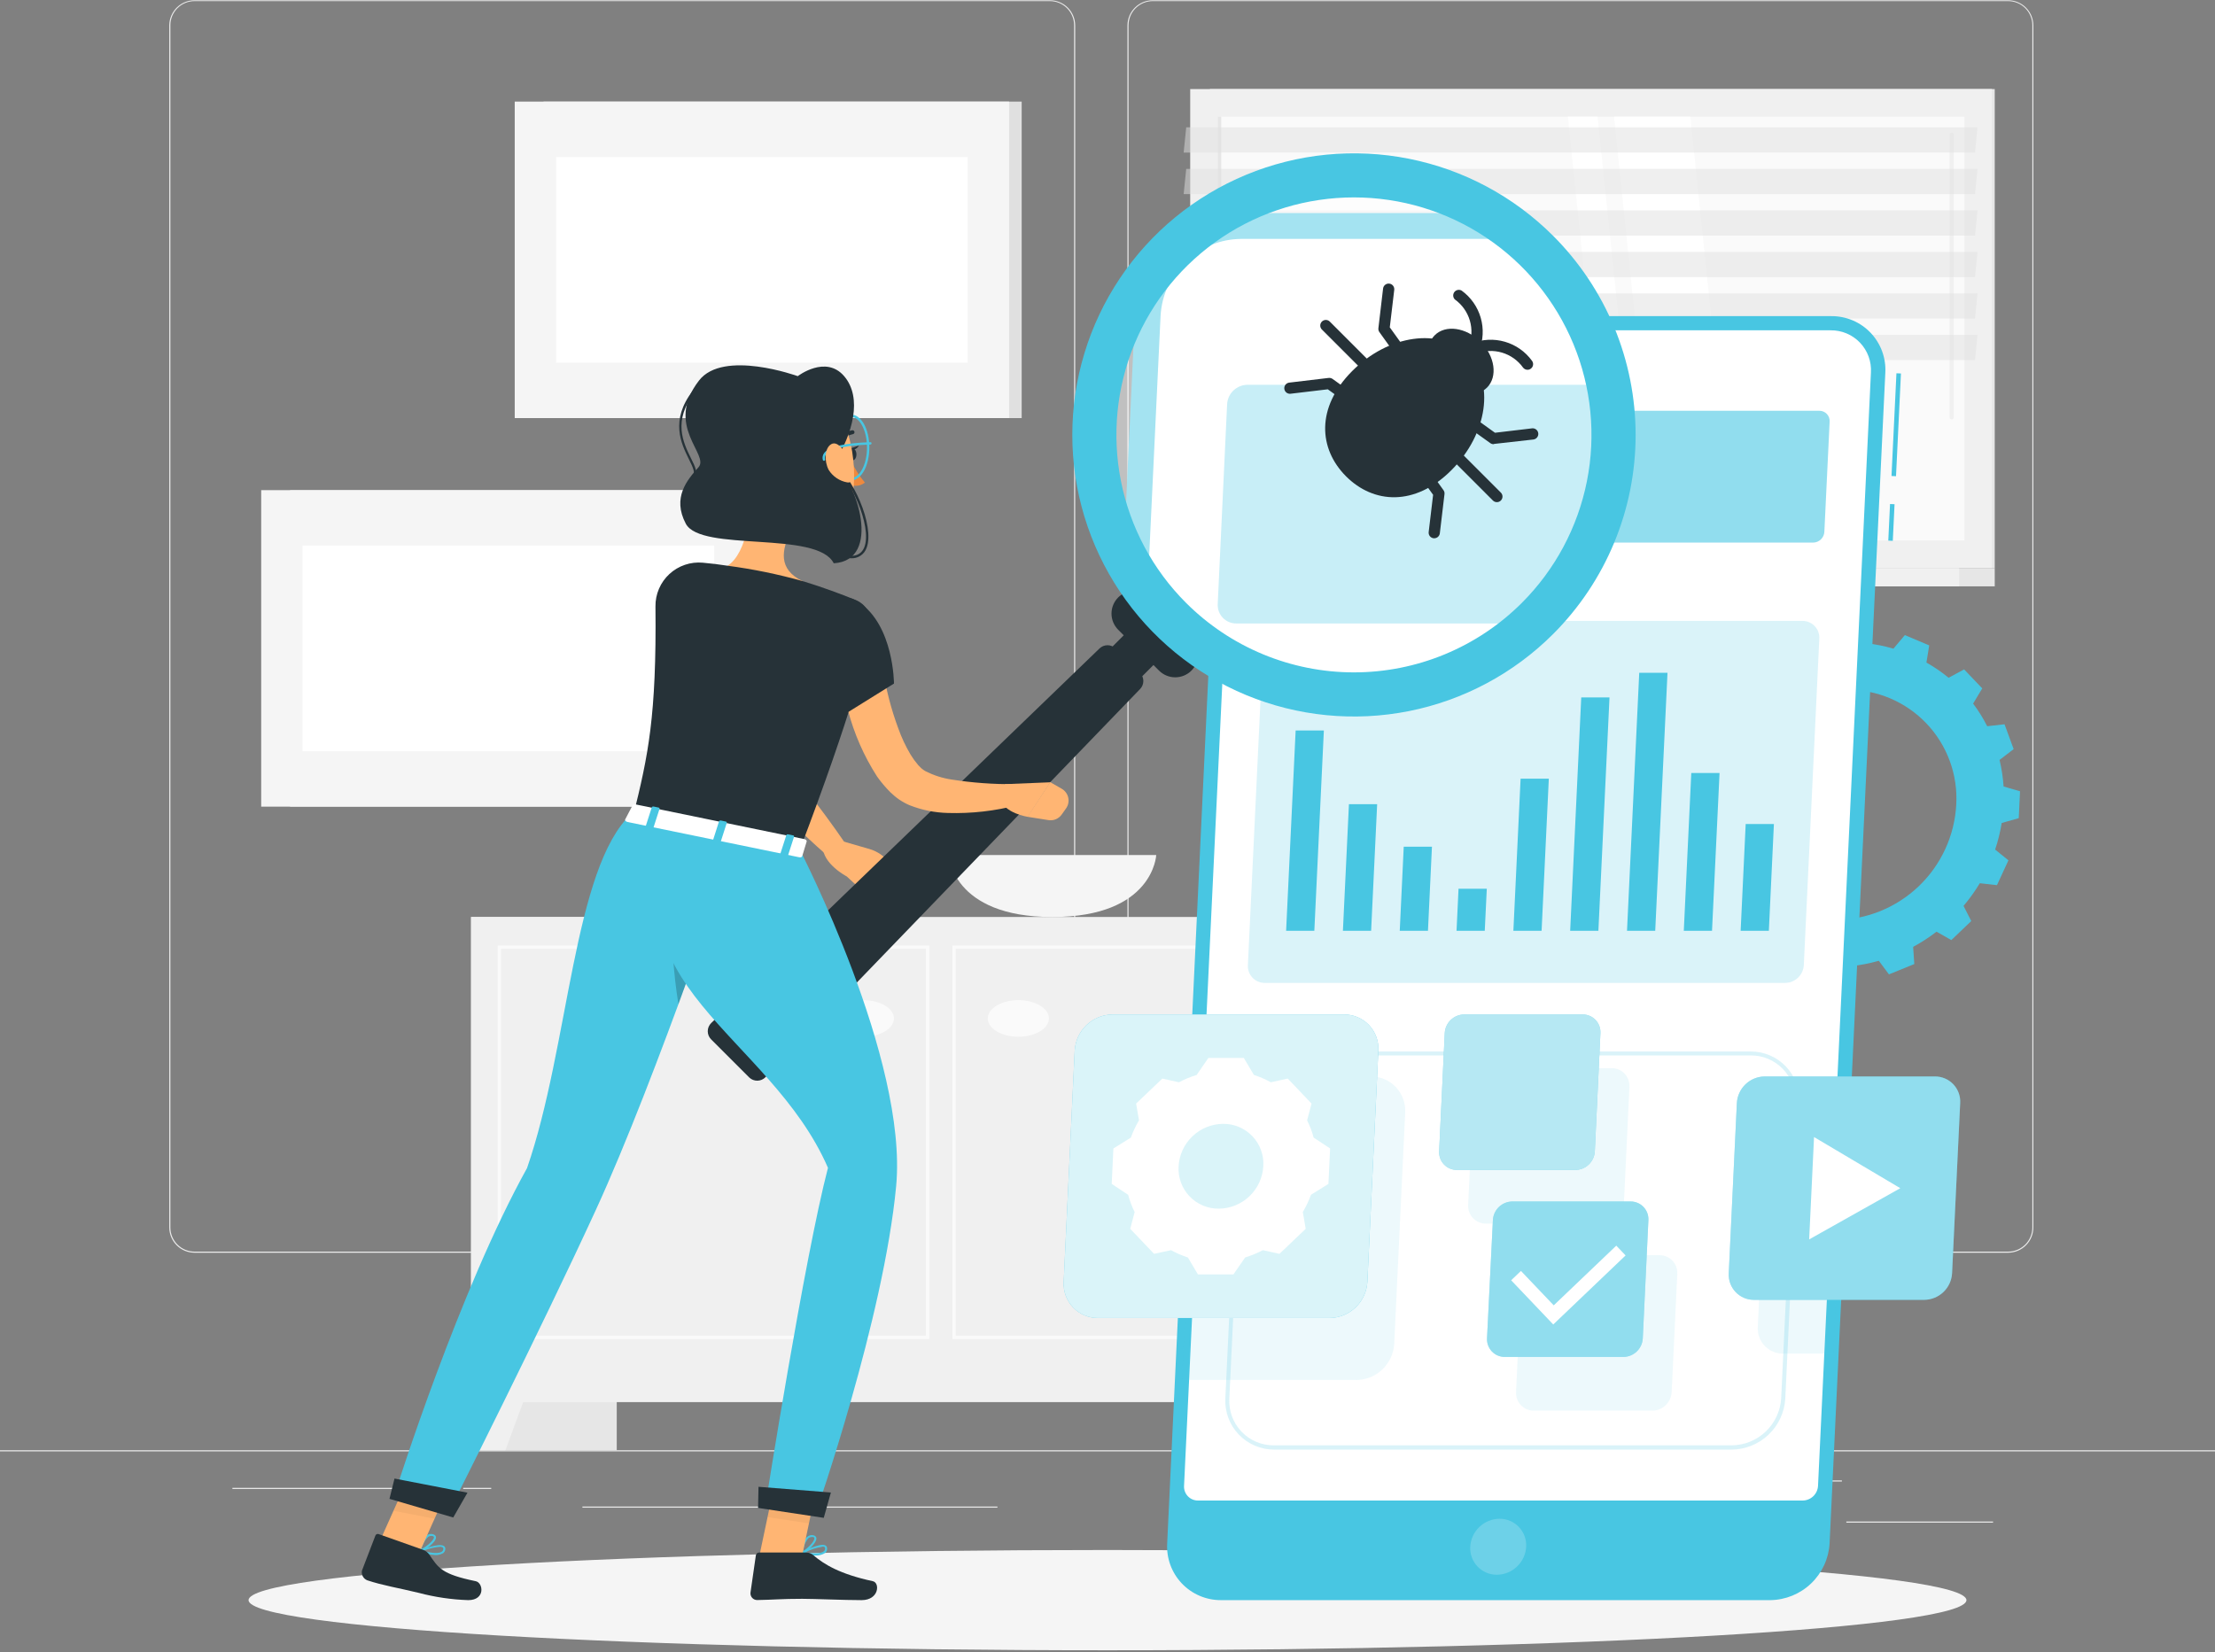 <svg width="500" height="373" viewBox="0 0 500 373" fill="none" xmlns="http://www.w3.org/2000/svg">
<rect x="0" y="0" width="500" height="373" fill="#808080" stroke="none"/>
<g clip-path="url(#clip0_1726_2440)">
<path d="M500 327.45H0V327.7H500V327.45Z" fill="#EBEBEB"/>
<path d="M449.9 343.54H416.78V343.79H449.9V343.54Z" fill="#EBEBEB"/>
<path d="M331.22 346.26H322.53V346.51H331.22V346.26Z" fill="#EBEBEB"/>
<path d="M415.78 334.26H396.59V334.51H415.78V334.26Z" fill="#EBEBEB"/>
<path d="M95.65 335.94H52.46V336.19H95.65V335.94Z" fill="#EBEBEB"/>
<path d="M110.89 335.94H104.56V336.19H110.89V335.94Z" fill="#EBEBEB"/>
<path d="M225.15 340.16H131.47V340.41H225.15V340.16Z" fill="#EBEBEB"/>
<path d="M237 282.85H43.91C42.397 282.847 40.947 282.245 39.879 281.174C38.81 280.104 38.21 278.653 38.21 277.14V5.71C38.223 4.206 38.829 2.768 39.896 1.708C40.964 0.649 42.406 0.053 43.91 0.05H237C238.514 0.05 239.967 0.652 241.038 1.722C242.108 2.793 242.71 4.246 242.71 5.76V277.14C242.71 278.654 242.108 280.107 241.038 281.178C239.967 282.248 238.514 282.85 237 282.85ZM43.91 0.25C42.464 0.253 41.077 0.829 40.056 1.853C39.034 2.876 38.46 4.264 38.46 5.71V277.14C38.46 278.586 39.034 279.974 40.056 280.997C41.077 282.021 42.464 282.597 43.91 282.6H237C238.447 282.597 239.834 282.021 240.858 280.998C241.881 279.975 242.457 278.587 242.46 277.14V5.71C242.457 4.263 241.881 2.876 240.858 1.852C239.834 0.829 238.447 0.253 237 0.25H43.91Z" fill="#EBEBEB"/>
<path d="M453.31 282.85H260.21C258.696 282.847 257.246 282.245 256.175 281.175C255.105 280.104 254.503 278.654 254.5 277.14V5.71C254.516 4.205 255.124 2.767 256.193 1.708C257.262 0.648 258.705 0.053 260.21 0.05H453.31C454.812 0.055 456.252 0.652 457.317 1.712C458.382 2.771 458.987 4.208 459 5.71V277.14C459 278.651 458.401 280.1 457.335 281.171C456.268 282.241 454.821 282.845 453.31 282.85ZM260.21 0.25C258.763 0.253 257.375 0.829 256.352 1.852C255.329 2.876 254.753 4.263 254.75 5.71V277.14C254.753 278.587 255.329 279.975 256.352 280.998C257.375 282.021 258.763 282.597 260.21 282.6H453.31C454.757 282.597 456.145 282.021 457.168 280.998C458.191 279.975 458.767 278.587 458.77 277.14V5.71C458.767 4.263 458.191 2.876 457.168 1.852C456.145 0.829 454.757 0.253 453.31 0.25H260.21Z" fill="#EBEBEB"/>
<path d="M106.33 327.45H139.22L139.22 207.04H106.33L106.33 327.45Z" fill="#E6E6E6"/>
<path d="M114.09 327.45H106.33V305.38H122.23L114.09 327.45Z" fill="#F0F0F0"/>
<path d="M311.66 327.45H344.55V207.04H311.66V327.45Z" fill="#E6E6E6"/>
<path d="M106.34 316.58H318.44V207.04L106.34 207.04V316.58Z" fill="#F0F0F0"/>
<path d="M209 214.23V301.58H113.1V214.23H209ZM209.75 213.48H112.35V302.33H209.78V213.48H209.75Z" fill="#FAFAFA"/>
<path d="M311.67 214.23V301.58H215.74V214.23H311.67ZM312.42 213.48H215V302.33H312.43V213.48H312.42Z" fill="#FAFAFA"/>
<path d="M229.88 234.08C233.691 234.08 236.78 232.231 236.78 229.95C236.78 227.669 233.691 225.82 229.88 225.82C226.07 225.82 222.98 227.669 222.98 229.95C222.98 232.231 226.07 234.08 229.88 234.08Z" fill="#FAFAFA"/>
<path d="M194.89 234.08C198.701 234.08 201.79 232.231 201.79 229.95C201.79 227.669 198.701 225.82 194.89 225.82C191.079 225.82 187.99 227.669 187.99 229.95C187.99 232.231 191.079 234.08 194.89 234.08Z" fill="#FAFAFA"/>
<path d="M310.68 327.45H318.44V305.38H302.54L310.68 327.45Z" fill="#F0F0F0"/>
<path d="M214.16 193.05C214.16 193.05 214.76 207.05 237.58 207.05C260.4 207.05 261 193.05 261 193.05H214.16Z" fill="#F5F5F5"/>
<path d="M273.1 128.25L450.28 128.25V20.11L273.1 20.11V128.25Z" fill="#E6E6E6"/>
<path d="M268.67 128.25L449.66 128.25V20.11L268.67 20.11V128.25Z" fill="#F0F0F0"/>
<path d="M273.1 132.39L450.28 132.39V128.26L273.1 128.26V132.39Z" fill="#E6E6E6"/>
<path d="M261.26 132.39L442.25 132.39V128.26L261.26 128.26V132.39Z" fill="#F0F0F0"/>
<path d="M443.44 122.03V26.33L274.89 26.33V122.03L443.44 122.03Z" fill="#FAFAFA"/>
<path d="M391.53 122.03L381.57 26.34H364.34L374.3 122.03H391.53Z" fill="white"/>
<path d="M440.55 94.71C440.614 94.712 440.677 94.7 440.735 94.676C440.794 94.653 440.848 94.617 440.893 94.573C440.938 94.528 440.973 94.474 440.996 94.415C441.02 94.357 441.032 94.293 441.03 94.23V30.38C441.014 30.266 440.956 30.162 440.869 30.086C440.782 30.011 440.671 29.969 440.555 29.969C440.44 29.969 440.328 30.011 440.241 30.086C440.154 30.162 440.097 30.266 440.08 30.38V94.23C440.079 94.293 440.09 94.355 440.113 94.413C440.136 94.471 440.171 94.524 440.214 94.569C440.258 94.614 440.31 94.649 440.368 94.673C440.426 94.698 440.488 94.71 440.55 94.71Z" fill="#F0F0F0"/>
<path d="M370.6 122.03L360.63 26.34H353.92L363.88 122.03H370.6Z" fill="white"/>
<path d="M275.68 122.03V26.33H274.89V122.03H275.68Z" fill="#E6E6E6"/>
<path opacity="0.5" d="M267.19 34.45H445.82L446.39 28.75H267.77L267.19 34.45Z" fill="#E0E0E0"/>
<path opacity="0.5" d="M267.19 43.83H445.82L446.39 38.13H267.77L267.19 43.83Z" fill="#E0E0E0"/>
<path opacity="0.5" d="M267.19 53.2H445.82L446.39 47.5H267.77L267.19 53.2Z" fill="#E0E0E0"/>
<path opacity="0.5" d="M267.19 62.57H445.82L446.39 56.87H267.77L267.19 62.57Z" fill="#E0E0E0"/>
<path opacity="0.5" d="M267.19 71.94H445.82L446.39 66.24H267.77L267.19 71.94Z" fill="#E0E0E0"/>
<path opacity="0.5" d="M267.19 81.31H445.82L446.39 75.61H267.77L267.19 81.31Z" fill="#E0E0E0"/>
<path d="M122.69 94.4L230.63 94.4V22.94L122.69 22.94L122.69 94.4Z" fill="#E0E0E0"/>
<path d="M116.19 94.4L227.79 94.4V22.94L116.19 22.94L116.19 94.4Z" fill="#F5F5F5"/>
<path d="M125.54 35.46V81.88H218.44V35.46L125.54 35.46Z" fill="white"/>
<path d="M65.48 182.13H173.42V110.67L65.48 110.67L65.48 182.13Z" fill="#E0E0E0"/>
<path d="M58.96 182.13H170.56V110.67L58.96 110.67L58.96 182.13Z" fill="#F5F5F5"/>
<path d="M68.31 123.19V169.61H161.21V123.19H68.31Z" fill="white"/>
<path d="M250 372.61C357.083 372.61 443.89 367.542 443.89 361.29C443.89 355.038 357.083 349.97 250 349.97C142.918 349.97 56.11 355.038 56.11 361.29C56.11 367.542 142.918 372.61 250 372.61Z" fill="#F5F5F5"/>
<path d="M426.646 113.799L426.249 122.069L427.268 122.118L427.665 113.848L426.646 113.799Z" fill="#48C6E2"/>
<path d="M428.09 84.279L426.976 107.472L427.994 107.521L429.108 84.328L428.09 84.279Z" fill="#48C6E2"/>
<path d="M289.41 71.38H413.41C415.063 71.369 416.701 71.697 418.223 72.344C419.745 72.99 421.118 73.941 422.258 75.138C423.398 76.336 424.281 77.754 424.852 79.305C425.424 80.857 425.671 82.509 425.58 84.16L413 348.51C412.795 351.936 411.302 355.158 408.821 357.529C406.339 359.899 403.052 361.243 399.62 361.29H275.64C273.986 361.301 272.348 360.973 270.827 360.326C269.305 359.68 267.932 358.729 266.791 357.531C265.651 356.334 264.768 354.916 264.197 353.364C263.626 351.813 263.378 350.161 263.47 348.51L276 84.16C276.2 80.727 277.696 77.498 280.185 75.126C282.674 72.754 285.971 71.415 289.41 71.38V71.38Z" fill="#48C6E2"/>
<path d="M455.7 184.73L455.99 178.66L452.28 177.58C452.141 175.558 451.836 173.552 451.37 171.58L454.55 169.14L452.49 163.53L448.58 163.97C447.672 162.177 446.608 160.467 445.4 158.86L447.46 155.43L443.37 151.14L439.86 153.03C438.299 151.741 436.625 150.593 434.86 149.6L435.49 145.72L429.99 143.4L427.41 146.46C425.449 145.884 423.442 145.479 421.41 145.25L420.52 141.5H414.44L413.19 145.26C411.124 145.49 409.08 145.891 407.08 146.46L404.8 143.4L399.08 145.72L399.33 149.6C397.501 150.614 395.753 151.768 394.1 153.05L390.77 151.15L386.27 155.44L388.01 158.87C386.649 160.47 385.422 162.179 384.34 163.98L380.47 163.54L377.88 169.15L380.83 171.59C380.167 173.545 379.669 175.552 379.34 177.59L375.52 178.67L375.23 184.74L378.95 185.82C379.08 187.842 379.385 189.85 379.86 191.82L376.68 194.25L378.74 199.86L382.65 199.42C383.559 201.216 384.623 202.929 385.83 204.54L383.76 207.96L387.85 212.26L391.37 210.36C392.918 211.645 394.574 212.792 396.32 213.79L395.7 217.67L401.2 220L403.78 216.93C405.742 217.502 407.75 217.904 409.78 218.13L410.68 221.9H416.75L418.01 218.13C420.074 217.904 422.115 217.502 424.11 216.93L426.4 220L432.12 217.67L431.86 213.79C433.711 212.793 435.477 211.645 437.14 210.36L440.48 212.26L444.98 207.96L443.24 204.54C444.595 202.931 445.822 201.219 446.91 199.42L450.78 199.86L453.37 194.25L450.37 191.82C451.026 189.863 451.521 187.857 451.85 185.82L455.7 184.73ZM441.59 181.73C441.202 188.708 438.175 195.277 433.122 200.105C428.069 204.934 421.369 207.659 414.38 207.73C411.014 207.763 407.677 207.104 404.577 205.792C401.477 204.481 398.68 202.546 396.359 200.107C394.039 197.669 392.245 194.779 391.089 191.617C389.933 188.456 389.44 185.09 389.64 181.73C390.031 174.751 393.061 168.182 398.115 163.354C403.17 158.526 409.871 155.8 416.86 155.73C420.222 155.698 423.554 156.358 426.651 157.667C429.747 158.977 432.541 160.908 434.86 163.342C437.179 165.777 438.973 168.661 440.13 171.817C441.288 174.973 441.785 178.334 441.59 181.69V181.73Z" fill="#48C6E2"/>
<path d="M413.21 74.58H289.26C286.69 74.614 284.228 75.622 282.372 77.4C280.516 79.178 279.404 81.594 279.26 84.16L267.28 335.49C267.255 335.918 267.319 336.347 267.467 336.75C267.615 337.153 267.844 337.521 268.14 337.831C268.437 338.142 268.794 338.388 269.189 338.555C269.585 338.721 270.01 338.805 270.44 338.8H406.92C407.811 338.794 408.666 338.448 409.311 337.833C409.955 337.218 410.341 336.38 410.39 335.49L422.33 84.16C422.41 82.92 422.232 81.677 421.809 80.509C421.385 79.341 420.724 78.273 419.867 77.373C419.01 76.473 417.976 75.761 416.831 75.28C415.685 74.799 414.452 74.561 413.21 74.58Z" fill="white"/>
<path opacity="0.2" d="M390.92 327.3H287.6C286.107 327.302 284.63 327 283.257 326.412C281.885 325.825 280.646 324.964 279.617 323.883C278.588 322.801 277.79 321.521 277.271 320.122C276.752 318.722 276.524 317.231 276.6 315.74L279.78 248.93C279.957 245.839 281.301 242.931 283.539 240.793C285.778 238.654 288.745 237.445 291.84 237.41H395.15C396.645 237.401 398.126 237.698 399.502 238.283C400.878 238.868 402.119 239.728 403.15 240.811C404.18 241.894 404.978 243.177 405.494 244.58C406.01 245.983 406.234 247.477 406.15 248.97L403 315.78C402.82 318.873 401.473 321.783 399.231 323.921C396.989 326.06 394.018 327.267 390.92 327.3V327.3ZM291.82 238.3C288.962 238.331 286.222 239.445 284.154 241.418C282.086 243.392 280.845 246.076 280.68 248.93L277.5 315.74C277.418 317.111 277.619 318.485 278.09 319.775C278.562 321.065 279.295 322.244 280.242 323.239C281.19 324.233 282.332 325.022 283.598 325.556C284.864 326.089 286.227 326.356 287.6 326.34H390.92C393.781 326.309 396.523 325.193 398.593 323.218C400.663 321.243 401.906 318.556 402.07 315.7L405.24 248.89C405.321 247.52 405.12 246.149 404.648 244.86C404.176 243.572 403.444 242.395 402.498 241.401C401.551 240.408 400.41 239.62 399.146 239.086C397.882 238.553 396.522 238.285 395.15 238.3H291.82Z" fill="#48C6E2"/>
<path opacity="0.1" d="M309.44 243.05H270.09L266.83 311.59H306.19C308.379 311.561 310.475 310.704 312.058 309.192C313.64 307.68 314.591 305.625 314.72 303.44L317.2 251.19C317.257 250.138 317.099 249.085 316.734 248.097C316.369 247.109 315.806 246.205 315.079 245.443C314.352 244.68 313.477 244.075 312.507 243.663C311.537 243.252 310.494 243.043 309.44 243.05V243.05Z" fill="#48C6E2"/>
<path opacity="0.1" d="M362.17 276.28H335.41C334.87 276.28 334.336 276.172 333.839 275.96C333.342 275.748 332.893 275.439 332.52 275.049C332.146 274.659 331.855 274.198 331.664 273.693C331.473 273.188 331.387 272.649 331.41 272.11L332.68 245.34C332.748 244.222 333.236 243.171 334.046 242.397C334.857 241.624 335.93 241.186 337.05 241.17H363.82C364.36 241.169 364.894 241.278 365.391 241.49C365.888 241.701 366.336 242.011 366.71 242.401C367.084 242.791 367.375 243.252 367.566 243.757C367.756 244.262 367.843 244.801 367.82 245.34L366.55 272.11C366.482 273.23 365.992 274.282 365.18 275.056C364.367 275.83 363.292 276.267 362.17 276.28V276.28Z" fill="#48C6E2"/>
<path opacity="0.1" d="M404.89 255.2C403.279 255.22 401.736 255.851 400.573 256.964C399.409 258.078 398.711 259.592 398.62 261.2L396.79 299.63C396.745 300.404 396.859 301.18 397.125 301.908C397.392 302.637 397.805 303.303 398.34 303.865C398.874 304.428 399.518 304.875 400.232 305.178C400.946 305.482 401.714 305.635 402.49 305.63H413.86L416.25 255.22L404.89 255.2Z" fill="#48C6E2"/>
<path opacity="0.1" d="M373 318.51H346.22C345.681 318.51 345.146 318.402 344.649 318.19C344.153 317.978 343.704 317.668 343.33 317.279C342.956 316.889 342.665 316.428 342.475 315.923C342.284 315.418 342.197 314.879 342.22 314.34L343.49 287.57C343.558 286.452 344.047 285.401 344.857 284.627C345.667 283.854 346.74 283.415 347.86 283.4H374.62C375.16 283.399 375.695 283.508 376.191 283.72C376.688 283.931 377.137 284.241 377.511 284.631C377.884 285.021 378.175 285.482 378.366 285.987C378.557 286.492 378.643 287.03 378.62 287.57L377.35 314.34C377.283 315.455 376.797 316.503 375.991 317.276C375.185 318.049 374.117 318.489 373 318.51Z" fill="#48C6E2"/>
<path opacity="0.2" d="M344.51 349.23C344.416 350.93 343.679 352.53 342.447 353.706C341.216 354.882 339.583 355.545 337.88 355.56C337.064 355.561 336.256 355.396 335.505 355.074C334.755 354.752 334.078 354.28 333.516 353.688C332.955 353.095 332.52 352.394 332.239 351.628C331.957 350.861 331.835 350.045 331.88 349.23C331.977 347.532 332.715 345.934 333.947 344.76C335.178 343.586 336.809 342.925 338.51 342.91C339.326 342.909 340.133 343.074 340.883 343.395C341.632 343.717 342.309 344.187 342.87 344.779C343.432 345.37 343.867 346.07 344.149 346.835C344.431 347.601 344.554 348.415 344.51 349.23Z" fill="white"/>
<path opacity="0.2" d="M403 221.93H285.52C285.001 221.935 284.487 221.833 284.009 221.632C283.53 221.43 283.099 221.133 282.74 220.758C282.381 220.383 282.103 219.939 281.922 219.453C281.742 218.966 281.663 218.448 281.69 217.93L285.2 144.19C285.263 143.115 285.732 142.105 286.511 141.362C287.291 140.62 288.323 140.201 289.4 140.19H406.86C407.378 140.185 407.892 140.286 408.37 140.488C408.847 140.69 409.279 140.987 409.637 141.362C409.995 141.737 410.272 142.181 410.451 142.668C410.631 143.154 410.709 143.672 410.68 144.19L407.18 217.93C407.115 219 406.648 220.007 405.873 220.748C405.098 221.49 404.072 221.912 403 221.93V221.93Z" fill="#48C6E2"/>
<path opacity="0.6" d="M409.29 122.51H288.65C288.335 122.512 288.024 122.449 287.735 122.326C287.446 122.203 287.185 122.022 286.969 121.795C286.753 121.567 286.585 121.297 286.477 121.002C286.369 120.707 286.322 120.393 286.34 120.08L287.52 95.18C287.557 94.529 287.841 93.916 288.312 93.465C288.783 93.014 289.408 92.759 290.06 92.75H410.7C411.014 92.748 411.325 92.81 411.614 92.933C411.903 93.056 412.164 93.237 412.38 93.465C412.597 93.693 412.764 93.962 412.872 94.257C412.981 94.552 413.027 94.866 413.01 95.18L411.82 120.05C411.794 120.706 411.517 121.327 411.046 121.785C410.575 122.243 409.946 122.503 409.29 122.51V122.51Z" fill="#48C6E2"/>
<path d="M298.84 164.93H292.47L290.32 210.16H296.69L298.84 164.93Z" fill="#48C6E2"/>
<path d="M310.87 181.57H304.5L303.14 210.16H309.51L310.87 181.57Z" fill="#48C6E2"/>
<path d="M323.24 191.17H316.87L315.97 210.16H322.34L323.24 191.17Z" fill="#48C6E2"/>
<path d="M335.62 200.66H329.24L328.79 210.16H335.16L335.62 200.66Z" fill="#48C6E2"/>
<path d="M349.62 175.81H343.25L341.62 210.16H347.99L349.62 175.81Z" fill="#48C6E2"/>
<path d="M363.32 157.46H356.94L354.44 210.16H360.81L363.32 157.46Z" fill="#48C6E2"/>
<path d="M376.411 151.91H370.031L367.271 210.16H373.641L376.411 151.91Z" fill="#48C6E2"/>
<path d="M388.16 174.53H381.78L380.09 210.16H386.46L388.16 174.53Z" fill="#48C6E2"/>
<path d="M400.43 186.05H394.06L392.92 210.16H399.29L400.43 186.05Z" fill="#48C6E2"/>
<path d="M300.13 297.59H247.87C246.817 297.597 245.773 297.388 244.803 296.977C243.833 296.565 242.958 295.959 242.231 295.197C241.504 294.434 240.941 293.531 240.576 292.543C240.211 291.554 240.053 290.502 240.11 289.45L242.6 237.2C242.729 235.015 243.68 232.96 245.263 231.448C246.845 229.936 248.942 229.079 251.13 229.05H303.38C304.434 229.043 305.479 229.252 306.45 229.664C307.42 230.076 308.296 230.683 309.023 231.446C309.75 232.21 310.313 233.114 310.677 234.104C311.041 235.093 311.199 236.147 311.14 237.2L308.66 289.45C308.529 291.633 307.577 293.686 305.994 295.196C304.412 296.706 302.317 297.561 300.13 297.59V297.59Z" fill="#48C6E2"/>
<path opacity="0.8" d="M300.13 297.59H247.87C246.817 297.597 245.773 297.388 244.803 296.977C243.833 296.565 242.958 295.959 242.231 295.197C241.504 294.434 240.941 293.531 240.576 292.543C240.211 291.554 240.053 290.502 240.11 289.45L242.6 237.2C242.729 235.015 243.68 232.96 245.263 231.448C246.845 229.936 248.942 229.079 251.13 229.05H303.38C304.434 229.043 305.479 229.252 306.45 229.664C307.42 230.076 308.296 230.683 309.023 231.446C309.75 232.21 310.313 233.114 310.677 234.104C311.041 235.093 311.199 236.147 311.14 237.2L308.66 289.45C308.529 291.633 307.577 293.686 305.994 295.196C304.412 296.706 302.317 297.561 300.13 297.59Z" fill="white"/>
<path d="M299.87 267.31L300.25 259.31L296.53 256.85C296.178 255.508 295.686 254.208 295.06 252.97L296.06 249.17L290.69 243.53L286.86 244.36C285.65 243.681 284.373 243.128 283.05 242.71L280.77 238.87H272.77L270.13 242.71C268.747 243.129 267.407 243.682 266.13 244.36L262.38 243.53L256.46 249.17L257.11 252.96C256.373 254.198 255.757 255.504 255.27 256.86L251.33 259.31L250.95 267.31L254.66 269.77C255.014 271.114 255.506 272.418 256.13 273.66L255.13 277.45L260.51 283.1L264.34 282.27C265.549 282.945 266.822 283.498 268.14 283.92L270.42 287.75H278.42L281.07 283.92C282.452 283.495 283.791 282.943 285.07 282.27L288.82 283.1L294.74 277.45L294.09 273.66C294.825 272.424 295.441 271.122 295.93 269.77L299.87 267.31ZM275.17 272.9C273.929 272.919 272.697 272.681 271.552 272.201C270.407 271.721 269.373 271.009 268.517 270.11C267.66 269.211 266.999 268.145 266.574 266.978C266.15 265.811 265.971 264.569 266.05 263.33C266.194 260.764 267.307 258.348 269.163 256.57C271.019 254.792 273.48 253.784 276.05 253.75C277.293 253.731 278.525 253.969 279.671 254.45C280.817 254.931 281.851 255.643 282.708 256.543C283.564 257.443 284.225 258.511 284.649 259.679C285.073 260.847 285.25 262.09 285.17 263.33C285.024 265.894 283.91 268.308 282.054 270.084C280.199 271.86 277.739 272.866 275.17 272.9Z" fill="white"/>
<path d="M355.621 264.16H328.86C328.32 264.16 327.784 264.051 327.287 263.839C326.79 263.627 326.34 263.316 325.966 262.925C325.593 262.535 325.302 262.072 325.112 261.566C324.922 261.06 324.836 260.52 324.86 259.98L326.131 233.22C326.199 232.102 326.687 231.051 327.497 230.277C328.308 229.504 329.38 229.066 330.501 229.05H357.271C357.81 229.049 358.345 229.158 358.842 229.37C359.338 229.581 359.787 229.891 360.161 230.281C360.535 230.671 360.826 231.132 361.016 231.637C361.207 232.142 361.293 232.681 361.271 233.22L360.001 259.98C359.935 261.102 359.446 262.157 358.633 262.932C357.821 263.708 356.744 264.147 355.621 264.16V264.16Z" fill="#48C6E2"/>
<path opacity="0.6" d="M355.621 264.16H328.86C328.32 264.16 327.784 264.051 327.287 263.839C326.79 263.627 326.34 263.316 325.966 262.925C325.593 262.535 325.302 262.072 325.112 261.566C324.922 261.06 324.836 260.52 324.86 259.98L326.131 233.22C326.199 232.102 326.687 231.051 327.497 230.277C328.308 229.504 329.38 229.066 330.501 229.05H357.271C357.81 229.049 358.345 229.158 358.842 229.37C359.338 229.581 359.787 229.891 360.161 230.281C360.535 230.671 360.826 231.132 361.016 231.637C361.207 232.142 361.293 232.681 361.271 233.22L360.001 259.98C359.935 261.102 359.446 262.157 358.633 262.932C357.821 263.708 356.744 264.147 355.621 264.16Z" fill="white"/>
<path d="M434.38 293.49H395.94C395.164 293.495 394.396 293.341 393.682 293.038C392.968 292.734 392.324 292.288 391.79 291.725C391.255 291.163 390.842 290.497 390.576 289.768C390.309 289.04 390.195 288.264 390.24 287.49L392.07 249.05C392.161 247.442 392.859 245.928 394.023 244.814C395.186 243.701 396.729 243.07 398.34 243.05H436.77C437.547 243.043 438.316 243.196 439.031 243.499C439.746 243.802 440.392 244.248 440.927 244.811C441.462 245.373 441.877 246.04 442.144 246.769C442.411 247.498 442.525 248.275 442.48 249.05L440.65 287.48C440.561 289.09 439.865 290.606 438.701 291.722C437.537 292.838 435.992 293.47 434.38 293.49V293.49Z" fill="#48C6E2"/>
<path opacity="0.4" d="M434.38 293.49H395.94C395.164 293.495 394.396 293.341 393.682 293.038C392.968 292.734 392.324 292.288 391.79 291.725C391.255 291.163 390.842 290.497 390.576 289.768C390.309 289.04 390.195 288.264 390.24 287.49L392.07 249.05C392.161 247.442 392.859 245.928 394.023 244.814C395.186 243.701 396.729 243.07 398.34 243.05H436.77C437.547 243.043 438.316 243.196 439.031 243.499C439.746 243.802 440.392 244.248 440.927 244.811C441.462 245.373 441.877 246.04 442.144 246.769C442.411 247.498 442.525 248.275 442.48 249.05L440.65 287.48C440.561 289.09 439.865 290.606 438.701 291.722C437.537 292.838 435.992 293.47 434.38 293.49Z" fill="white"/>
<path d="M428.96 268.28L409.49 256.73L408.39 279.84L428.96 268.28Z" fill="white"/>
<path d="M366.44 306.38H339.67C339.13 306.38 338.595 306.272 338.099 306.06C337.602 305.848 337.153 305.538 336.779 305.149C336.406 304.759 336.115 304.298 335.924 303.793C335.733 303.288 335.647 302.749 335.67 302.21L337 275.45C337.068 274.332 337.556 273.281 338.366 272.507C339.177 271.734 340.249 271.296 341.37 271.28H368.1C368.64 271.279 369.174 271.388 369.671 271.6C370.167 271.811 370.616 272.121 370.99 272.511C371.364 272.901 371.655 273.362 371.845 273.867C372.036 274.372 372.123 274.91 372.1 275.45L370.83 302.21C370.764 303.332 370.273 304.388 369.458 305.162C368.643 305.936 367.564 306.372 366.44 306.38V306.38Z" fill="#48C6E2"/>
<path opacity="0.4" d="M366.44 306.38H339.67C339.13 306.38 338.595 306.272 338.099 306.06C337.602 305.848 337.153 305.538 336.779 305.149C336.406 304.759 336.115 304.298 335.924 303.793C335.733 303.288 335.647 302.749 335.67 302.21L337 275.45C337.068 274.332 337.556 273.281 338.366 272.507C339.177 271.734 340.249 271.296 341.37 271.28H368.1C368.64 271.279 369.174 271.388 369.671 271.6C370.167 271.811 370.616 272.121 370.99 272.511C371.364 272.901 371.655 273.362 371.845 273.867C372.036 274.372 372.123 274.91 372.1 275.45L370.83 302.21C370.764 303.332 370.273 304.388 369.458 305.162C368.643 305.936 367.564 306.372 366.44 306.38Z" fill="white"/>
<path d="M350.62 299.05L341.12 289.07L343.33 286.96L350.73 294.73L364.85 281.25L366.95 283.46L350.62 299.05Z" fill="white"/>
<path d="M169.84 108.88C169.79 114.59 168.79 124.88 164.2 127.76C166.359 132.987 170.475 137.165 175.67 139.4C185.15 136.5 181.27 131.26 181.27 131.26C175.45 128.54 176.54 124.03 178.48 119.98L169.84 108.88Z" fill="#FFB573"/>
<path d="M164.06 138.95C165.36 143.68 166.79 148.52 168.27 153.23C169.02 155.59 169.82 157.92 170.66 160.23C171.456 162.464 172.364 164.657 173.38 166.8C173.83 167.753 174.338 168.678 174.9 169.57C175.03 169.75 175.16 169.96 175.27 170.09L175.45 170.32C175.5 170.4 175.64 170.56 175.73 170.67L176.98 172.15C178.6 174.15 180.22 176.15 181.78 178.15C184.92 182.15 187.96 186.26 190.85 190.49L187.27 193.66C183.43 190.29 179.72 186.8 176.09 183.25L170.68 177.93L169.35 176.6C169.23 176.48 169.15 176.41 169 176.24L168.56 175.75C168.24 175.41 168.02 175.09 167.76 174.75C166.873 173.558 166.071 172.305 165.36 171C162.893 166.281 160.816 161.368 159.15 156.31C157.43 151.38 155.97 146.48 154.69 141.39L164.06 138.95Z" fill="#FFB573"/>
<path d="M151.521 131.61C147.521 137.45 152.621 151.86 152.621 151.86H170.551C170.551 151.86 170.721 139.94 168.221 135.34C165.001 129.4 154.101 127.81 151.521 131.61Z" fill="#263238"/>
<path d="M196.281 191.7L189.351 189.7L185.721 191.14C185.721 195.07 191.141 197.89 191.141 197.89L195.331 201.74C195.764 202.138 196.313 202.387 196.898 202.45C197.483 202.513 198.073 202.387 198.581 202.09L201.191 200.56C201.524 200.366 201.813 200.105 202.039 199.793C202.264 199.48 202.422 199.124 202.501 198.747C202.58 198.37 202.579 197.98 202.498 197.603C202.417 197.227 202.258 196.871 202.031 196.56L200.901 194.98C199.769 193.402 198.143 192.248 196.281 191.7Z" fill="#FFB573"/>
<path d="M261.641 151.42L252.411 142.19C251.445 141.221 250.902 139.908 250.902 138.54C250.902 137.172 251.445 135.859 252.411 134.89V134.89C253.383 133.929 254.694 133.39 256.061 133.39C257.428 133.39 258.739 133.929 259.711 134.89L268.941 144.12C269.902 145.092 270.441 146.403 270.441 147.77C270.441 149.137 269.902 150.448 268.941 151.42C267.972 152.386 266.659 152.929 265.291 152.929C263.923 152.929 262.61 152.386 261.641 151.42V151.42Z" fill="#263238"/>
<path d="M261.497 143.091L260.727 142.321C259.086 140.68 256.427 140.68 254.787 142.321L248.84 148.267C247.2 149.908 247.2 152.567 248.84 154.207L249.611 154.978C251.251 156.618 253.91 156.618 255.551 154.978L261.497 149.031C263.138 147.391 263.138 144.732 261.497 143.091Z" fill="#263238"/>
<path d="M169.15 243.3L160.54 234.69C160.294 234.449 160.098 234.161 159.965 233.843C159.831 233.526 159.763 233.184 159.763 232.84C159.763 232.495 159.831 232.154 159.965 231.837C160.098 231.519 160.294 231.231 160.54 230.99L248.19 146.42C248.676 145.946 249.327 145.682 250.005 145.682C250.683 145.682 251.335 145.946 251.82 146.42L257.35 151.95C257.826 152.434 258.092 153.086 258.092 153.765C258.092 154.444 257.826 155.096 257.35 155.58L172.78 243.23C172.305 243.715 171.658 243.994 170.979 244.007C170.3 244.02 169.644 243.766 169.15 243.3V243.3Z" fill="#263238"/>
<path d="M259.16 130.7C257.075 127.736 255.286 124.574 253.82 121.26L256.19 71.26C256.19 70.92 256.19 70.59 256.26 70.26C256.84 64.519 259.417 59.163 263.542 55.128C267.667 51.092 273.078 48.633 278.83 48.18C279.36 48.18 279.89 48.11 280.42 48.11H332.33C335.42 49.771 338.352 51.709 341.09 53.9C347.31 58.885 352.409 65.126 356.054 72.215C359.699 79.304 361.809 87.082 362.246 95.041C362.683 103 361.437 110.962 358.589 118.407C355.742 125.852 351.357 132.614 345.72 138.25C344.85 139.12 343.98 139.94 343.07 140.73C337.08 145.995 330.047 149.938 322.43 152.301C314.813 154.664 306.784 155.394 298.865 154.444C290.947 153.494 283.318 150.884 276.476 146.786C269.635 142.688 263.734 137.193 259.16 130.66V130.7Z" fill="#48C6E2"/>
<path d="M265.53 138.29C263.19 135.95 261.058 133.411 259.16 130.7L261.98 71.3C262.239 66.64 264.261 62.254 267.635 59.03C271.009 55.806 275.484 53.986 280.15 53.94H341.09C347.31 58.925 352.409 65.166 356.054 72.255C359.699 79.344 361.809 87.122 362.246 95.081C362.683 103.04 361.437 111.002 358.589 118.447C355.742 125.892 351.357 132.654 345.72 138.29C344.85 139.16 343.98 139.98 343.07 140.77C332.251 150.289 318.213 155.331 303.81 154.871C289.406 154.41 275.719 148.481 265.53 138.29Z" fill="white"/>
<path opacity="0.6" d="M345.72 138.29C344.85 139.16 343.98 139.98 343.07 140.77H279.07C278.502 140.775 277.938 140.663 277.414 140.442C276.89 140.22 276.417 139.894 276.025 139.482C275.632 139.071 275.328 138.583 275.131 138.05C274.934 137.516 274.849 136.948 274.88 136.38L277 91.26C277.066 90.084 277.577 88.976 278.43 88.163C279.282 87.349 280.412 86.891 281.59 86.88H361.18C363.06 96.059 362.632 105.562 359.933 114.534C357.235 123.507 352.351 131.67 345.72 138.29Z" fill="#48C6E2"/>
<path opacity="0.5" d="M265.53 138.3C257.598 130.369 252.195 120.265 250.006 109.264C247.816 98.263 248.939 86.859 253.231 76.496C257.522 66.133 264.791 57.275 274.117 51.043C283.443 44.811 294.408 41.485 305.625 41.485C316.842 41.485 327.807 44.811 337.133 51.043C346.459 57.275 353.728 66.133 358.02 76.496C362.311 86.859 363.434 98.263 361.244 109.264C359.055 120.265 353.653 130.369 345.72 138.3C335.084 148.93 320.662 154.901 305.625 154.901C290.588 154.901 276.166 148.93 265.53 138.3Z" fill="white"/>
<path d="M327.61 106.18C319.39 114.4 310.03 113.74 303.85 107.55C297.67 101.36 297 92.05 305.22 83.79C313.44 75.53 325.12 73.92 331.3 80.1C337.48 86.28 335.83 97.96 327.61 106.18Z" fill="#263238"/>
<path d="M325.33 86.05C322.07 82.78 321.41 78.15 323.86 75.7C326.31 73.25 330.94 73.91 334.21 77.17C337.48 80.43 338.12 85.06 335.67 87.51C333.22 89.96 328.59 89.34 325.33 86.05Z" fill="#263238"/>
<path d="M322.721 89.94C322.525 89.935 322.334 89.886 322.16 89.796C321.987 89.706 321.837 89.577 321.721 89.42L311.371 74.98C311.19 74.724 311.111 74.41 311.151 74.1L312.201 65.2C312.214 65.029 312.261 64.863 312.34 64.711C312.419 64.559 312.528 64.425 312.661 64.316C312.793 64.207 312.946 64.126 313.11 64.078C313.275 64.03 313.447 64.016 313.617 64.036C313.787 64.056 313.951 64.111 314.1 64.196C314.248 64.281 314.378 64.396 314.481 64.533C314.584 64.669 314.658 64.826 314.7 64.992C314.741 65.158 314.748 65.331 314.721 65.5L313.721 73.91L323.781 87.91C323.976 88.183 324.056 88.523 324.001 88.855C323.947 89.187 323.763 89.483 323.491 89.68C323.27 89.85 322.999 89.941 322.721 89.94V89.94Z" fill="#263238"/>
<path d="M337.16 100.29C336.896 100.292 336.637 100.212 336.42 100.06L322 89.71C321.849 89.62 321.718 89.5 321.615 89.357C321.513 89.215 321.441 89.052 321.404 88.88C321.368 88.707 321.368 88.53 321.404 88.358C321.44 88.185 321.511 88.022 321.613 87.879C321.715 87.736 321.846 87.616 321.997 87.526C322.149 87.436 322.317 87.378 322.491 87.356C322.666 87.335 322.843 87.35 323.012 87.4C323.18 87.451 323.336 87.536 323.47 87.65L337.47 97.71L345.88 96.71C346.207 96.685 346.531 96.787 346.784 96.995C347.037 97.203 347.2 97.501 347.239 97.826C347.278 98.151 347.189 98.479 346.992 98.741C346.794 99.002 346.504 99.178 346.18 99.23L337.28 100.23L337.16 100.29Z" fill="#263238"/>
<path d="M314.46 98.2C314.199 98.202 313.943 98.122 313.73 97.97L299.73 87.9L291.32 88.9C290.987 88.94 290.652 88.846 290.389 88.638C290.125 88.431 289.955 88.128 289.915 87.795C289.875 87.462 289.969 87.127 290.177 86.864C290.384 86.6 290.687 86.43 291.02 86.39L299.92 85.33C300.235 85.295 300.552 85.377 300.81 85.56L315.24 95.91C315.46 96.065 315.625 96.286 315.71 96.541C315.795 96.796 315.796 97.072 315.713 97.328C315.631 97.583 315.468 97.806 315.25 97.963C315.032 98.12 314.769 98.203 314.5 98.2H314.46Z" fill="#263238"/>
<path d="M323.761 121.53H323.611C323.446 121.511 323.286 121.46 323.141 121.38C322.995 121.299 322.868 121.191 322.764 121.061C322.661 120.931 322.585 120.781 322.54 120.622C322.494 120.462 322.481 120.295 322.501 120.13L323.501 111.72L313.431 97.72C313.238 97.445 313.162 97.105 313.218 96.773C313.274 96.442 313.458 96.147 313.731 95.95C313.865 95.853 314.017 95.784 314.179 95.746C314.34 95.709 314.507 95.703 314.671 95.73C314.834 95.757 314.991 95.816 315.131 95.903C315.272 95.991 315.394 96.105 315.491 96.24L325.841 110.67C326.028 110.926 326.111 111.245 326.071 111.56L325.011 120.46C324.965 120.758 324.814 121.031 324.584 121.227C324.355 121.424 324.063 121.531 323.761 121.53V121.53Z" fill="#263238"/>
<path d="M337.9 113.38C337.733 113.38 337.568 113.348 337.414 113.285C337.259 113.221 337.119 113.128 337 113.01L298.39 74.4C298.154 74.162 298.021 73.84 298.021 73.505C298.021 73.17 298.154 72.848 298.39 72.61C298.508 72.492 298.647 72.398 298.801 72.334C298.954 72.27 299.119 72.237 299.285 72.237C299.452 72.237 299.617 72.27 299.77 72.334C299.924 72.398 300.063 72.492 300.18 72.61L338.79 111.22C338.909 111.337 339.003 111.476 339.067 111.63C339.131 111.784 339.164 111.948 339.164 112.115C339.164 112.281 339.131 112.446 339.067 112.6C339.003 112.753 338.909 112.893 338.79 113.01C338.675 113.128 338.536 113.222 338.383 113.286C338.23 113.349 338.066 113.381 337.9 113.38V113.38Z" fill="#263238"/>
<path d="M332.71 79.96C332.535 79.961 332.362 79.927 332.2 79.86C331.894 79.726 331.652 79.476 331.529 79.165C331.405 78.855 331.409 78.508 331.54 78.2C332.269 76.338 332.357 74.286 331.79 72.368C331.223 70.451 330.034 68.776 328.41 67.61C328.192 67.392 328.06 67.103 328.04 66.796C328.019 66.488 328.111 66.184 328.298 65.939C328.486 65.695 328.755 65.526 329.057 65.466C329.359 65.405 329.673 65.456 329.94 65.61C332.019 67.115 333.535 69.273 334.247 71.739C334.959 74.205 334.826 76.838 333.87 79.22C333.768 79.442 333.605 79.629 333.399 79.761C333.193 79.892 332.954 79.961 332.71 79.96V79.96Z" fill="#263238"/>
<path d="M344.8 83.49C344.607 83.489 344.415 83.444 344.242 83.357C344.069 83.27 343.917 83.144 343.8 82.99C342.634 81.366 340.96 80.177 339.042 79.61C337.124 79.043 335.073 79.131 333.21 79.86C332.903 79.992 332.555 79.997 332.244 79.874C331.932 79.75 331.683 79.507 331.55 79.2C331.418 78.892 331.413 78.544 331.537 78.233C331.66 77.922 331.903 77.672 332.21 77.54C334.591 76.583 337.224 76.448 339.69 77.159C342.156 77.869 344.314 79.383 345.82 81.46C345.921 81.592 345.994 81.743 346.036 81.904C346.077 82.065 346.087 82.232 346.064 82.397C346.04 82.561 345.985 82.72 345.9 82.863C345.816 83.005 345.704 83.13 345.57 83.23C345.352 83.404 345.08 83.496 344.8 83.49V83.49Z" fill="#263238"/>
<path d="M350.59 53.24C341.698 44.349 330.369 38.294 318.036 35.841C305.703 33.388 292.92 34.648 281.302 39.46C269.685 44.273 259.755 52.422 252.769 62.877C245.783 73.333 242.055 85.625 242.055 98.2C242.055 110.775 245.783 123.067 252.769 133.522C259.755 143.978 269.685 152.127 281.302 156.94C292.92 161.752 305.703 163.011 318.036 160.559C330.369 158.106 341.698 152.051 350.59 143.16C356.495 137.256 361.179 130.247 364.374 122.532C367.57 114.818 369.215 106.55 369.215 98.2C369.215 89.85 367.57 81.582 364.374 73.868C361.179 66.153 356.495 59.144 350.59 53.24V53.24ZM267.72 136.11C260.22 128.612 255.112 119.057 253.042 108.656C250.972 98.254 252.033 87.472 256.091 77.674C260.149 67.875 267.021 59.5 275.839 53.607C284.657 47.715 295.025 44.57 305.63 44.57C316.236 44.57 326.603 47.715 335.422 53.607C344.24 59.5 351.112 67.875 355.17 77.674C359.228 87.472 360.289 98.254 358.219 108.656C356.149 119.057 351.041 128.612 343.54 136.11C338.562 141.089 332.652 145.038 326.147 147.733C319.643 150.427 312.671 151.814 305.63 151.814C298.59 151.814 291.618 150.427 285.113 147.733C278.609 145.038 272.699 141.089 267.72 136.11Z" fill="#48C6E2"/>
<path d="M196.56 141.39C195.74 147.31 192.32 160.88 180.56 191.83L142.96 184.1C146.3 170.65 148.22 161.71 147.96 136.93C147.942 135.557 148.212 134.196 148.754 132.935C149.295 131.674 150.096 130.54 151.104 129.609C152.112 128.677 153.305 127.968 154.605 127.527C155.905 127.086 157.283 126.924 158.65 127.05C160.43 127.21 162.32 127.43 164.2 127.73C169.966 128.486 175.671 129.656 181.27 131.23C185.56 132.53 190.12 134.23 193.1 135.45C194.26 135.907 195.233 136.742 195.86 137.82C196.488 138.897 196.734 140.155 196.56 141.39Z" fill="#263238"/>
<path d="M198 143.79C198.31 146.01 198.69 148.47 199.14 150.79C199.59 153.11 200.09 155.47 200.68 157.79C201.261 160.045 201.958 162.268 202.77 164.45C203.5 166.513 204.431 168.499 205.55 170.38C206.057 171.211 206.629 172 207.26 172.74L207.72 173.21C207.88 173.38 207.95 173.42 208.06 173.54C208.348 173.769 208.652 173.976 208.97 174.16C210.805 175.078 212.772 175.702 214.8 176.01C219.497 176.743 224.246 177.091 229 177.05L229.7 181.78C224.578 183.117 219.291 183.716 214 183.56C211.026 183.492 208.088 182.9 205.32 181.81C204.506 181.459 203.726 181.034 202.99 180.54C202.606 180.275 202.236 179.992 201.88 179.69L200.97 178.87C199.885 177.78 198.892 176.603 198 175.35C195.014 170.716 192.786 165.636 191.4 160.3C190.68 157.76 190.03 155.21 189.56 152.64C189.09 150.07 188.64 147.56 188.37 144.81L198 143.79Z" fill="#FFB573"/>
<path d="M193.86 135.95C201.79 141.25 201.8 154.34 201.8 154.34L185.57 164.44C185.57 164.44 181.07 152.24 182.33 143C183.06 137.61 189 132.68 193.86 135.95Z" fill="#263238"/>
<path d="M226.86 177.05L237.08 176.63L232 184.42C232 184.42 226.68 183.71 225.49 180.06L226.86 177.05Z" fill="#FFB573"/>
<path d="M240.671 182.49L239.671 183.9C239.341 184.373 238.884 184.743 238.354 184.967C237.823 185.192 237.24 185.262 236.671 185.17L231.931 184.42L237.061 176.6L239.651 178.08C240.021 178.289 240.344 178.574 240.599 178.915C240.854 179.256 241.035 179.646 241.131 180.06C241.227 180.475 241.235 180.905 241.156 181.324C241.077 181.742 240.912 182.139 240.671 182.49Z" fill="#FFB573"/>
<path d="M191.5 102.59C191.5 103.35 191.98 103.95 192.5 103.92C193.02 103.89 193.36 103.25 193.32 102.49C193.28 101.73 192.85 101.14 192.32 101.16C191.79 101.18 191.46 101.83 191.5 102.59Z" fill="#263238"/>
<path d="M192.11 101.22L193.91 100.59C193.91 100.59 193.05 102.05 192.11 101.22Z" fill="#263238"/>
<path d="M192.24 104.25C193.016 105.952 194.026 107.537 195.24 108.96C194.867 109.26 194.433 109.475 193.969 109.589C193.504 109.703 193.02 109.714 192.55 109.62L192.24 104.25Z" fill="#ED893E"/>
<path d="M192.091 108.46C189.761 108.46 187.931 105.2 187.931 101.03C187.931 96.86 189.761 93.6 192.091 93.6C194.421 93.6 196.241 96.87 196.241 101.03C196.241 105.19 194.421 108.46 192.091 108.46ZM192.091 94.14C190.091 94.14 188.471 97.23 188.471 101.03C188.471 104.83 190.091 107.93 192.091 107.93C194.091 107.93 195.711 104.83 195.711 101.03C195.711 97.23 194.091 94.14 192.091 94.14Z" fill="#48C6E2"/>
<path d="M188.601 100.74C188.696 100.751 188.793 100.731 188.876 100.682C188.959 100.634 189.024 100.559 189.061 100.47C189.891 98.58 192.511 98.03 192.531 98.03C192.647 98.006 192.749 97.936 192.815 97.837C192.881 97.738 192.904 97.617 192.881 97.5C192.856 97.383 192.787 97.281 192.688 97.215C192.588 97.15 192.467 97.126 192.351 97.15C192.231 97.15 189.261 97.8 188.241 100.15C188.216 100.204 188.202 100.262 188.2 100.321C188.199 100.38 188.209 100.439 188.23 100.494C188.252 100.549 188.284 100.599 188.325 100.641C188.367 100.683 188.416 100.717 188.471 100.74C188.513 100.748 188.558 100.748 188.601 100.74V100.74Z" fill="#263238"/>
<path d="M165.59 101.15C166.66 110.47 166.91 114.44 171.88 118.99C179.36 125.84 190.58 122.49 192.32 113.04C193.89 104.54 191.89 90.72 182.54 87.48C180.482 86.755 178.273 86.569 176.123 86.938C173.973 87.308 171.953 88.221 170.255 89.59C168.557 90.96 167.237 92.741 166.42 94.764C165.604 96.787 165.318 98.985 165.59 101.15Z" fill="#FFB573"/>
<path d="M188.201 104.68C192.531 98.03 194.721 89.79 190.551 84.93C186.381 80.07 180.081 84.93 180.081 84.93C180.081 84.93 163.241 78.82 157.781 85.93C149.871 96.16 160.221 102.64 157.681 105.49C155.141 108.34 151.681 112.32 154.811 118.25C158.251 124.72 184.471 119.73 188.201 127.18C199.191 126.53 193.471 108.65 188.201 104.68Z" fill="#263238"/>
<path d="M156.48 108.19C156.415 108.19 156.352 108.169 156.3 108.13C156.25 108.079 156.222 108.011 156.222 107.94C156.222 107.869 156.25 107.801 156.3 107.75C157.09 106.87 156.42 105.51 155.48 103.62C153.78 100.16 151.2 94.93 156.39 88.21C156.441 88.16 156.509 88.132 156.58 88.132C156.652 88.132 156.72 88.16 156.77 88.21C156.798 88.231 156.822 88.257 156.84 88.287C156.857 88.317 156.869 88.35 156.874 88.384C156.878 88.419 156.876 88.454 156.867 88.488C156.858 88.521 156.842 88.553 156.82 88.58C151.82 95.04 154.22 99.89 155.96 103.44C156.96 105.44 157.73 107.01 156.7 108.15C156.669 108.173 156.633 108.189 156.595 108.196C156.557 108.203 156.518 108.201 156.48 108.19V108.19Z" fill="#263238"/>
<path d="M192.06 126.05C191.532 126.043 191.006 125.982 190.49 125.87C190.455 125.863 190.422 125.849 190.393 125.829C190.364 125.809 190.338 125.783 190.319 125.753C190.299 125.724 190.286 125.69 190.279 125.656C190.273 125.621 190.273 125.585 190.28 125.55C190.287 125.515 190.301 125.482 190.321 125.453C190.341 125.423 190.367 125.398 190.397 125.379C190.426 125.359 190.46 125.346 190.495 125.339C190.529 125.332 190.565 125.333 190.6 125.34C192.94 125.85 194.46 125.23 195.12 123.51C196.92 118.81 191.81 107.42 187.72 105.1C187.665 105.062 187.627 105.005 187.612 104.94C187.596 104.874 187.606 104.806 187.638 104.748C187.671 104.689 187.723 104.645 187.787 104.623C187.85 104.601 187.919 104.604 187.98 104.63C192.32 107.09 197.53 118.71 195.62 123.7C195.367 124.428 194.882 125.053 194.238 125.478C193.595 125.903 192.829 126.104 192.06 126.05Z" fill="#263238"/>
<path d="M186.001 104.05C185.94 104.049 185.882 104.028 185.834 103.99C185.787 103.952 185.754 103.899 185.741 103.84C185.668 103.574 185.658 103.294 185.712 103.023C185.766 102.753 185.882 102.498 186.051 102.28C187.141 100.84 190.641 100.02 196.471 99.84C196.505 99.837 196.54 99.842 196.573 99.853C196.605 99.864 196.635 99.882 196.661 99.906C196.686 99.929 196.706 99.958 196.72 99.989C196.734 100.021 196.741 100.055 196.741 100.09C196.744 100.126 196.739 100.162 196.727 100.196C196.715 100.229 196.697 100.261 196.672 100.287C196.648 100.313 196.618 100.334 196.585 100.348C196.552 100.363 196.517 100.37 196.481 100.37C189.481 100.59 187.151 101.71 186.481 102.6C186.358 102.754 186.274 102.935 186.236 103.128C186.197 103.321 186.206 103.521 186.261 103.71C186.27 103.745 186.272 103.781 186.266 103.817C186.261 103.852 186.249 103.886 186.23 103.917C186.212 103.948 186.187 103.974 186.158 103.996C186.129 104.017 186.096 104.032 186.061 104.04L186.001 104.05Z" fill="#48C6E2"/>
<path d="M187.061 106.1C187.524 106.838 188.138 107.47 188.861 107.956C189.585 108.442 190.402 108.77 191.261 108.92C192.931 109.18 192.471 106.64 191.671 104.27C190.951 102.14 189.201 99.43 187.671 100.27C186.141 101.11 186.001 104.05 187.061 106.1Z" fill="#FFB573"/>
<path d="M97.671 351.05C98.468 351.21 99.295 351.086 100.011 350.7C100.171 350.587 100.301 350.437 100.39 350.263C100.479 350.089 100.524 349.895 100.521 349.7C100.53 349.577 100.506 349.453 100.452 349.342C100.397 349.232 100.314 349.138 100.211 349.07C99.121 348.32 95.211 349.86 94.731 350.07C94.686 350.084 94.647 350.112 94.619 350.15C94.591 350.187 94.576 350.233 94.576 350.28C94.576 350.327 94.591 350.372 94.619 350.41C94.647 350.448 94.686 350.476 94.731 350.49C95.691 350.77 96.675 350.957 97.671 351.05V351.05ZM99.551 349.28C99.693 349.28 99.832 349.322 99.951 349.4C99.994 349.427 100.029 349.466 100.052 349.512C100.075 349.558 100.085 349.609 100.081 349.66C100.085 349.791 100.057 349.922 100 350.041C99.942 350.159 99.857 350.262 99.751 350.34C99.131 350.8 97.571 350.73 95.521 350.18C96.799 349.634 98.163 349.313 99.551 349.23V349.28Z" fill="#48C6E2"/>
<path d="M94.79 350.38H94.88C96.06 349.98 98.48 348.18 98.41 347.1C98.41 346.84 98.25 346.51 97.64 346.38C97.422 346.335 97.197 346.334 96.978 346.379C96.76 346.424 96.553 346.512 96.37 346.64C95.08 347.51 94.61 350.02 94.59 350.13C94.586 350.16 94.588 350.191 94.596 350.22C94.603 350.25 94.617 350.278 94.636 350.302C94.654 350.326 94.677 350.346 94.704 350.361C94.731 350.376 94.76 350.386 94.79 350.39V350.38ZM97.41 346.79H97.55C97.95 346.87 97.96 347.04 97.96 347.09C97.96 347.74 96.34 349.19 95.13 349.77C95.338 348.733 95.858 347.783 96.62 347.05C96.842 346.868 97.124 346.775 97.41 346.79V346.79Z" fill="#48C6E2"/>
<path d="M83.86 352.17L93.13 353.97L103.38 331.13L94.11 329.32L83.86 352.17Z" fill="#FFB573"/>
<path d="M95.51 349.93L85.51 346.39C85.432 346.355 85.347 346.338 85.262 346.34C85.177 346.342 85.093 346.363 85.016 346.401C84.94 346.44 84.873 346.494 84.82 346.561C84.767 346.629 84.73 346.707 84.71 346.79L81.71 354.61C81.617 355.058 81.686 355.525 81.904 355.927C82.121 356.33 82.474 356.642 82.9 356.81C86.4 357.98 90.04 358.55 94.58 359.66C98.217 360.62 101.951 361.167 105.71 361.29C109.59 361.29 109.11 357.36 107.38 357.01C99.65 355.42 98.96 354.01 96.91 351.01C96.567 350.513 96.078 350.136 95.51 349.93V349.93Z" fill="#263238"/>
<g opacity="0.2">
<path opacity="0.2" d="M103.37 331.13L98.09 342.91L88.82 341.11L94.1 329.33L103.37 331.13Z" fill="black"/>
</g>
<path d="M142.52 183.74C129.39 195.96 128.47 236.35 118.97 263.74C103.67 291.28 89.61 335.79 89.61 335.79L102.37 339.3C102.37 339.3 121.94 300.52 134.45 273.3C148.25 243.3 166.57 188.75 166.57 188.75L142.52 183.74Z" fill="#48C6E2"/>
<path opacity="0.2" d="M151.74 204.56C151.492 211.974 151.961 219.396 153.14 226.72C155.55 220.19 157.78 213.96 159.71 208.53L151.74 204.56Z" fill="black"/>
<path d="M184 351.2C184.81 351.27 185.62 351.066 186.3 350.62C186.451 350.485 186.566 350.315 186.636 350.125C186.705 349.935 186.727 349.73 186.7 349.53C186.696 349.405 186.659 349.284 186.592 349.178C186.525 349.073 186.431 348.987 186.32 348.93C185.16 348.3 181.39 350.22 180.97 350.44C180.931 350.464 180.899 350.498 180.878 350.538C180.857 350.579 180.847 350.624 180.85 350.67C180.856 350.717 180.876 350.76 180.909 350.795C180.941 350.829 180.984 350.852 181.03 350.86C182.007 351.066 183.002 351.18 184 351.2V351.2ZM185.69 349.2C185.834 349.196 185.978 349.223 186.11 349.28C186.154 349.305 186.19 349.342 186.215 349.386C186.239 349.43 186.251 349.479 186.25 349.53C186.272 349.66 186.26 349.793 186.216 349.917C186.173 350.041 186.098 350.152 186 350.24C185.42 350.76 183.87 350.85 181.77 350.5C182.984 349.866 184.295 349.44 185.65 349.24L185.69 349.2Z" fill="#48C6E2"/>
<path d="M181 350.86C181.029 350.871 181.061 350.871 181.09 350.86C182.22 350.36 184.45 348.32 184.28 347.25C184.23 346.99 184.05 346.68 183.43 346.61C183.209 346.589 182.987 346.613 182.775 346.68C182.564 346.747 182.368 346.856 182.2 347C181.01 348 180.79 350.53 180.78 350.64C180.775 350.678 180.781 350.717 180.797 350.753C180.813 350.788 180.838 350.818 180.87 350.84C180.91 350.86 180.956 350.867 181 350.86V350.86ZM183.25 347.03H183.39C183.8 347.03 183.82 347.23 183.83 347.29C183.94 347.93 182.43 349.53 181.28 350.23C181.367 349.156 181.786 348.135 182.48 347.31C182.707 347.13 182.991 347.038 183.28 347.05L183.25 347.03Z" fill="#48C6E2"/>
<path d="M171.07 352.94L180.42 354.35L184.94 332.89L175.59 331.48L171.07 352.94Z" fill="#FFB573"/>
<path d="M182 350.54H171.37C171.187 350.536 171.008 350.6 170.87 350.721C170.731 350.841 170.642 351.008 170.62 351.19L169.41 359.59C169.386 359.802 169.407 360.017 169.472 360.22C169.537 360.423 169.645 360.611 169.787 360.769C169.93 360.928 170.105 361.055 170.3 361.141C170.495 361.227 170.707 361.271 170.92 361.27C174.62 361.21 176.41 360.99 181.08 360.99C183.95 360.99 190.52 361.29 194.49 361.29C198.46 361.29 198.67 357.36 197.02 357.01C189.61 355.42 186.02 353.22 183.57 351.12C183.131 350.748 182.575 350.543 182 350.54V350.54Z" fill="#263238"/>
<g opacity="0.2">
<path opacity="0.2" d="M184.931 332.89L182.611 343.96L173.261 342.54L175.581 331.48L184.931 332.89Z" fill="black"/>
</g>
<path d="M180.53 191.83C180.53 191.83 205 239.17 202.29 267.83C199.47 297.69 184.29 341.23 184.29 341.23L172.9 339.17C172.9 339.17 181.58 284.08 186.9 263.68C173.75 233.38 135.43 221.9 152.9 186.13C158.11 187.05 180.53 191.83 180.53 191.83Z" fill="#48C6E2"/>
<path d="M171.12 340.47L185.95 342.71L187.56 336.99L171.22 335.7L171.12 340.47Z" fill="#263238"/>
<path d="M87.921 338.42L102.311 342.63L105.521 337.03L89.051 333.84L87.921 338.42Z" fill="#263238"/>
<path d="M142.82 181.78L141.16 184.95C140.98 185.18 141.23 185.51 141.67 185.6L180.37 193.55C180.71 193.62 181.03 193.55 181.09 193.3L182.09 190.01C182.16 189.78 181.91 189.52 181.54 189.45L143.46 181.62C143.349 181.594 143.232 181.594 143.121 181.622C143.01 181.65 142.907 181.704 142.82 181.78Z" fill="white"/>
<path d="M147.06 187.05L146.06 186.84C145.85 186.84 145.72 186.66 145.76 186.54L147.14 182.26C147.14 182.14 147.38 182.07 147.58 182.11L148.58 182.32C148.78 182.32 148.92 182.5 148.88 182.62L147.5 186.9C147.46 187.05 147.26 187.13 147.06 187.05Z" fill="#48C6E2"/>
<path d="M177.431 193.33L176.431 193.12C176.231 193.12 176.091 192.94 176.131 192.82L177.511 188.54C177.511 188.41 177.751 188.35 177.951 188.39L178.951 188.6C179.161 188.6 179.291 188.78 179.251 188.9L177.871 193.18C177.831 193.3 177.631 193.37 177.431 193.33Z" fill="#48C6E2"/>
<path d="M162.241 190.21L161.241 190C161.041 190 160.911 189.82 160.951 189.7L162.321 185.42C162.321 185.3 162.561 185.23 162.771 185.27L163.771 185.48C163.971 185.48 164.101 185.66 164.061 185.78L162.691 190.05C162.651 190.18 162.451 190.25 162.241 190.21Z" fill="#48C6E2"/>
</g>
<defs>
<clipPath id="clip0_1726_2440">
<rect width="500" height="372.61" fill="white"/>
</clipPath>
</defs>
</svg>
